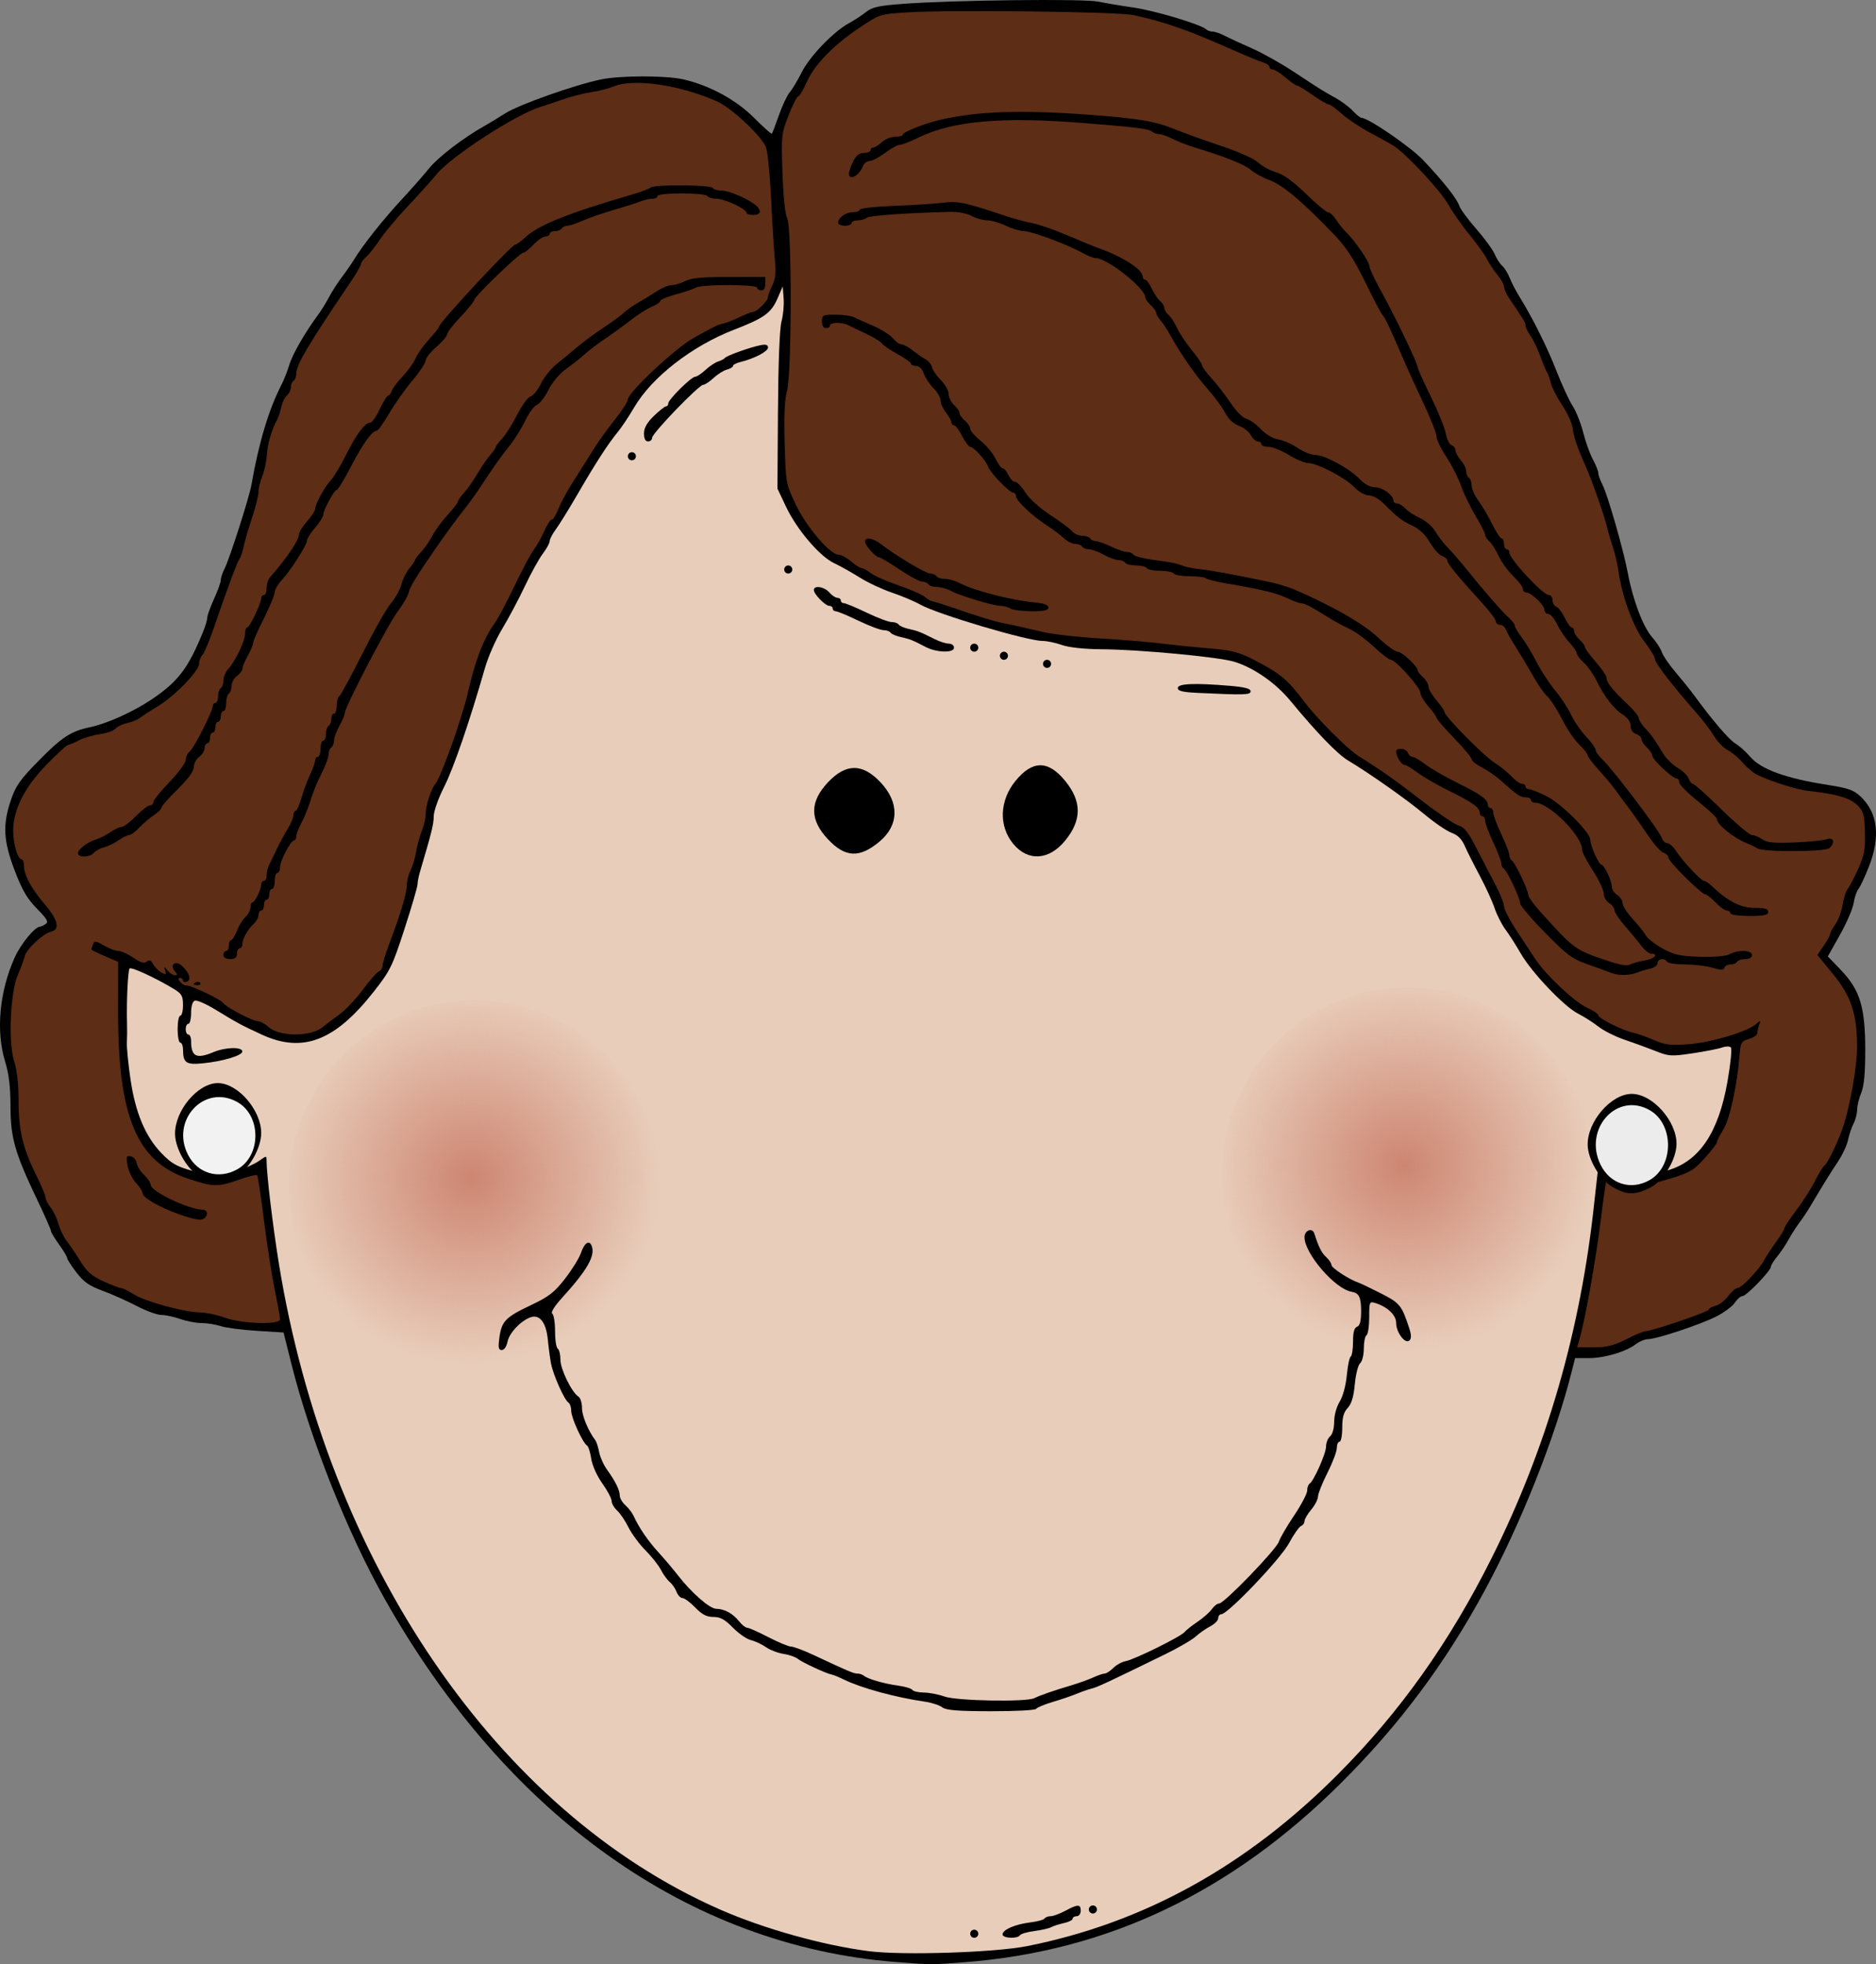 <?xml version="1.0"?><svg width="695.887" height="728.508" xmlns="http://www.w3.org/2000/svg" xmlns:xlink="http://www.w3.org/1999/xlink">
 <rect width="100%" height="100%" fill="#808080" stroke="none"/>
 <defs>
  <linearGradient id="linearGradient4214">
   <stop stop-color="#cd8672" id="stop4216" offset="0"/>
   <stop stop-color="#cd8672" stop-opacity="0" id="stop4218" offset="1"/>
  </linearGradient>
  <radialGradient gradientTransform="matrix(1.014, -0.11, 0.107, 0.994, -125.261, 110.219)" gradientUnits="userSpaceOnUse" xlink:href="#linearGradient4214" id="radialGradient4220" fy="357.209" fx="258.264" r="68.713" cy="357.209" cx="258.264"/>
  <radialGradient gradientTransform="matrix(1.014, -0.11, 0.107, 0.994, 220.872, 105.472)" gradientUnits="userSpaceOnUse" xlink:href="#linearGradient4214" id="radialGradient4224" fy="357.209" fx="258.264" r="68.713" cy="357.209" cx="258.264"/>
 </defs>
 <g>
  <title>Layer 1</title>
  <path fill="#000000" id="path2286" d="m331.891,727.68c-76.191,-6.064 -143.711,-54.072 -189.085,-134.444c-13.868,-24.564 -27.745,-59.514 -34.748,-87.509l-2.876,-11.5l-9.895,-0.611c-5.442,-0.336 -11.467,-1.124 -13.389,-1.75c-1.921,-0.626 -5.127,-1.139 -7.124,-1.139c-1.997,0 -5.544,-0.675 -7.882,-1.5c-2.338,-0.825 -5.507,-1.5 -7.043,-1.5c-1.535,0 -5.641,-1.494 -9.124,-3.32c-3.483,-1.826 -9.175,-4.367 -12.649,-5.647c-5.003,-1.843 -7.03,-3.262 -9.75,-6.824c-1.889,-2.473 -3.434,-4.886 -3.434,-5.362c0,-0.476 -1.35,-2.728 -3,-5.006c-1.65,-2.278 -3,-4.541 -3,-5.029c0,-0.488 -2.303,-5.708 -5.119,-11.6c-8.258,-17.283 -9.88,-22.963 -9.889,-34.638c-0.005,-7.181 -0.578,-11.942 -1.992,-16.575c-3.451,-11.302 -2.12,-25.88 3.515,-38.497c2.277,-5.099 7.482,-11.466 9.415,-11.518c0.313,-0.008 1.244,-0.442 2.069,-0.963c1.231,-0.778 0.659,-1.804 -3.198,-5.735c-3.653,-3.723 -5.486,-6.862 -8.249,-14.123c-4.205,-11.052 -4.523,-16.9 -1.419,-26.092c1.794,-5.312 3.423,-7.63 10.25,-14.583c8.585,-8.745 12.024,-11.01 18.881,-12.436c6.429,-1.338 16.206,-5.728 23.116,-10.379c9.799,-6.597 13.536,-11.512 19.045,-25.046c0.867,-2.13 1.576,-4.521 1.576,-5.314c0,-0.793 1.125,-3.901 2.5,-6.908c1.375,-3.006 2.5,-6.15 2.5,-6.986c0,-0.836 0.639,-2.755 1.419,-4.264c1.801,-3.483 9.179,-26.516 9.98,-31.156c2.665,-15.438 6.434,-27.974 11.156,-37.106c0.881,-1.704 2.181,-5.023 2.889,-7.374c1.171,-3.891 5.931,-12.141 10.684,-18.52c1.025,-1.375 2.83,-4.3 4.012,-6.5c1.182,-2.2 3.321,-5.532 4.754,-7.405c1.433,-1.873 3.506,-4.866 4.606,-6.652c3.427,-5.564 10.633,-14.649 17.453,-22.003c3.601,-3.883 8.266,-9.182 10.368,-11.776c3.393,-4.188 12.832,-11.406 20.484,-15.665c1.482,-0.825 4.945,-2.927 7.695,-4.672c5.109,-3.241 25.608,-10.508 35.5,-12.584c7.126,-1.496 24.093,-1.512 30.558,-0.029c9.804,2.249 19.52,7.522 26.235,14.238c3.461,3.462 6.444,6.126 6.627,5.921c0.184,-0.205 1.363,-3.298 2.62,-6.873c1.257,-3.575 3.063,-7.4 4.012,-8.5c0.949,-1.1 2.954,-4.452 4.455,-7.45c2.94,-5.873 11.806,-15.08 17.483,-18.157c1.93,-1.046 4.771,-2.906 6.315,-4.134c2.31,-1.838 4.696,-2.375 13.5,-3.038c18.732,-1.411 67.284,-1.977 72.694,-0.847c2.75,0.574 8.6,1.556 13,2.182c7.779,1.106 25.038,6.265 26.95,8.055c0.522,0.489 1.647,0.892 2.5,0.895c0.853,0.003 2.9,0.711 4.55,1.572c1.65,0.861 6.15,2.946 10,4.633c3.85,1.687 10.823,5.592 15.495,8.678c10.064,6.648 10.597,6.981 15.62,9.764c2.137,1.184 4.977,3.321 6.31,4.75c1.333,1.429 2.782,2.597 3.219,2.597c2.533,0 18.184,10.724 22.879,15.675c7.421,7.827 12.596,14.375 13.374,16.921c0.352,1.153 3.161,4.978 6.241,8.5c3.08,3.522 6.196,7.79 6.924,9.484c0.728,1.694 1.976,3.621 2.773,4.283c0.798,0.662 2.034,2.651 2.746,4.42c0.713,1.769 2.295,4.831 3.517,6.803c5.014,8.098 10.434,18.953 13.854,27.747c1.996,5.133 4.699,10.983 6.005,13c1.306,2.017 3.071,6.449 3.921,9.85c0.85,3.401 2.463,7.894 3.584,9.985c1.121,2.091 2.038,4.394 2.038,5.117c0,0.723 0.687,2.644 1.528,4.269c1.93,3.733 7.844,24.368 9.443,32.947c1.818,9.757 5.604,19.751 8.909,23.515c1.619,1.844 3.273,4.396 3.675,5.669c0.402,1.274 2.7,4.624 5.106,7.445c2.407,2.821 5.38,6.504 6.607,8.184c6.995,9.575 13.102,16.734 15.541,18.217c1.527,0.929 3.942,3.074 5.367,4.767c4.061,4.827 13.197,8.161 29.177,10.648c7.275,1.132 9.391,1.884 11.873,4.217c6.442,6.054 7.502,14.916 3.12,26.078c-1.46,3.718 -3.199,7.436 -3.865,8.26c-0.666,0.825 -1.468,3.184 -1.782,5.242c-0.314,2.058 -2.598,7.347 -5.076,11.753l-4.505,8.011l4.881,5.09c7.058,7.361 9.001,13.758 9.001,29.63c0,8.705 -0.442,13.395 -1.5,15.928c-0.825,1.975 -1.503,4.773 -1.506,6.218c-0.003,1.445 -0.615,3.795 -1.359,5.221c-0.744,1.426 -1.65,4.126 -2.012,6c-0.362,1.874 -2.113,5.59 -3.891,8.258c-2.965,4.451 -4.517,6.961 -10.232,16.546c-1.1,1.845 -2.9,4.536 -4,5.979c-1.1,1.443 -2.863,4.199 -3.918,6.124c-1.055,1.925 -2.967,4.772 -4.25,6.327c-1.283,1.555 -2.332,3.261 -2.332,3.793c0,1.471 -9.099,10.88 -10.522,10.88c-0.686,0 -1.967,1.097 -2.846,2.439c-0.879,1.341 -3.968,3.643 -6.865,5.115c-5.932,3.014 -22.158,8.402 -25.382,8.429c-1.163,0.01 -3.188,0.847 -4.5,1.861c-3.592,2.777 -11.611,5.157 -17.374,5.157l-5.133,0l-1.328,5.25c-6.216,24.576 -18.956,56.56 -32.362,81.25c-14.641,26.963 -31.523,49.556 -53.091,71.047c-40.706,40.561 -86.537,62.403 -139.557,66.511c-12.645,0.98 -12.391,0.981 -26.04,-0.105z"/>
  <path fill="#e8cdba" id="path2284" d="m380.984,721.829c43.336,-8.645 81.358,-29.672 115.355,-63.793c23.01,-23.094 41.231,-48.732 56.994,-80.192c20.432,-40.78 33.057,-84.564 38.077,-132.056c0.839,-7.942 1.628,-14.54 1.753,-14.663c0.125,-0.123 1.927,0.604 4.005,1.616c7.631,3.716 12.609,4.008 21.722,1.273c11.537,-3.462 18.569,-13.983 21.884,-32.738c1.162,-6.574 1.736,-12.328 1.277,-12.787c-0.459,-0.459 -1.921,-0.441 -3.248,0.04c-1.327,0.481 -6.238,1.445 -10.913,2.141c-7.972,1.188 -8.831,1.135 -13.819,-0.851c-2.926,-1.164 -8.082,-3.048 -11.458,-4.185c-3.376,-1.137 -7.733,-3.322 -9.681,-4.854c-1.948,-1.532 -5.36,-3.707 -7.583,-4.833c-5.156,-2.612 -17.164,-15.22 -21.222,-22.283c-1.718,-2.99 -4.261,-6.969 -5.651,-8.842c-1.39,-1.873 -3.222,-5.473 -4.07,-8c-0.848,-2.527 -3.343,-7.97 -5.544,-12.095c-2.201,-4.125 -4.708,-9.111 -5.571,-11.08c-1.074,-2.45 -2.604,-3.954 -4.849,-4.766c-1.804,-0.652 -6.378,-3.774 -10.165,-6.938c-6.487,-5.419 -20.074,-14.987 -28.317,-19.94c-3.893,-2.339 -11.743,-10.473 -21.254,-22.024c-5.475,-6.649 -13.559,-12.289 -20.815,-14.522c-5.764,-1.774 -34.751,-4.51 -49.124,-4.637c-6.658,-0.059 -12.211,-0.654 -14.876,-1.594c-2.338,-0.825 -5.554,-1.5 -7.147,-1.5c-5.682,0 -39.043,-9.907 -45.353,-13.468c-2.2,-1.242 -6.925,-3.237 -10.5,-4.435c-3.575,-1.198 -8.975,-3.731 -12,-5.629c-3.025,-1.898 -7.3,-4.295 -9.5,-5.326c-5.314,-2.491 -13.8,-12.44 -17.784,-20.851l-3.216,-6.79l0.192,-29c0.118,-17.842 0.625,-30.55 1.318,-33.03c0.619,-2.216 0.974,-6.041 0.788,-8.5l-0.338,-4.47l-1.846,4.269c-2.432,5.623 -4.896,7.41 -16.31,11.833c-15.508,6.009 -30.378,17.569 -36.889,28.678c-1.994,3.403 -4.75,7.545 -6.124,9.204c-3.568,4.309 -8.238,11.525 -14.896,23.017c-3.186,5.5 -6.829,11.392 -8.094,13.094c-1.266,1.702 -2.301,3.684 -2.301,4.406c0,0.721 -1.143,2.809 -2.539,4.64c-1.397,1.831 -4.402,7.273 -6.678,12.094c-2.277,4.821 -6.048,11.915 -8.38,15.766c-2.332,3.85 -5.208,10.375 -6.39,14.5c-5.699,19.887 -11.649,37.214 -15.15,44.116c-2.174,4.286 -3.863,9.065 -3.863,10.929c0,2.899 -0.803,6.14 -5.086,20.526c-0.503,1.689 -0.914,3.798 -0.914,4.688c0,0.889 -2.177,8.333 -4.838,16.541c-4.513,13.92 -5.282,15.489 -11.431,23.312c-14.42,18.346 -26.408,22.904 -41.652,15.838c-7.637,-3.541 -8.783,-4.159 -17.132,-9.252c-3.428,-2.091 -6.844,-3.568 -7.59,-3.281c-0.832,0.319 -1.357,2.08 -1.357,4.552c0,2.217 -0.45,4.031 -1,4.031c-0.55,0 -1,0.9 -1,2c0,1.1 0.45,2 1,2c0.55,0 1,1.088 1,2.418c0,5.79 1.962,6.749 8.346,4.082c4.451,-1.86 10.654,-1.992 10.654,-0.227c0,1.513 -7.361,3.696 -14.879,4.414c-5.941,0.567 -7.079,-0.224 -7.106,-4.937c-0.008,-1.512 -0.465,-2.75 -1.015,-2.75c-0.55,0 -1,-2.25 -1,-5c0,-2.75 0.45,-5 1,-5c0.55,0 1,-1.763 1,-3.918c0,-3.346 -0.475,-4.209 -3.25,-5.907c-6.575,-4.022 -15.905,-8.353 -16.568,-7.69c-0.638,0.638 -1.191,12.64 -0.945,20.515c0.06,1.925 0.033,5.075 -0.059,7c-0.093,1.925 0.537,8.225 1.4,14c1.811,12.126 5.493,20.828 11.425,27.002c4.153,4.322 6.388,5.412 15.419,7.519c5.459,1.273 6.403,1.222 11.962,-0.651c3.32,-1.118 7.291,-2.927 8.826,-4.02c2.764,-1.968 2.79,-1.968 2.79,-0.025c0,4.927 2.286,24.058 4.547,38.051c17.911,110.866 81.017,203.318 163.55,239.605c16.395,7.208 38.483,13.381 55.55,15.523c12.534,1.573 46.575,0.464 58.447,-1.904z"/>
  <path fill="#000000" id="path2282" d="m359.891,717.227c0,-0.825 0.675,-1.5 1.5,-1.5c0.825,0 1.5,0.675 1.5,1.5c0,0.825 -0.675,1.5 -1.5,1.5c-0.825,0 -1.5,-0.675 -1.5,-1.5z"/>
  <path fill="#000000" id="path2280" d="m371.899,717.477c0.011,-1.751 4.625,-3.749 10.271,-4.446c2.629,-0.324 5.018,-0.976 5.309,-1.447c0.291,-0.471 1.297,-0.857 2.236,-0.857c0.938,0 3.385,-0.9 5.437,-2c4.685,-2.511 5.739,-2.511 5.739,0c0,1.111 -0.667,2 -1.5,2c-0.825,0 -1.5,0.414 -1.5,0.921c0,0.506 -1.448,1.239 -3.217,1.627c-1.769,0.389 -3.907,1.076 -4.75,1.528c-0.843,0.452 -3.66,1.096 -6.259,1.431c-2.6,0.335 -4.989,1.033 -5.309,1.551c-0.875,1.416 -6.466,1.15 -6.456,-0.308z"/>
  <path fill="#000000" id="path2278" d="m403.891,708.227c0,-0.825 0.675,-1.5 1.5,-1.5c0.825,0 1.5,0.675 1.5,1.5c0,0.825 -0.675,1.5 -1.5,1.5c-0.825,0 -1.5,-0.675 -1.5,-1.5z"/>
  <path fill="#000000" id="path2274" d="m73.625,436.086c-4.425,-2.729 -8.606,-10.149 -8.692,-15.425c-0.142,-8.694 8.437,-18.934 15.863,-18.934c7.407,0 16.096,10.002 16.096,18.529c0,5.564 -4.527,13.505 -9.155,16.061c-5.602,3.093 -8.807,3.04 -14.111,-0.231z"/>
  <path stroke-width="6" fill="#f2f2f2" id="path2272" d="m87.981,433.725c9.008,-5.017 9.008,-19.985 0,-25.002c-12.217,-6.804 -24.829,6.785 -18.219,19.63c3.55,6.898 11.349,9.198 18.219,5.372z"/>
  <path fill="#000000" id="path2266" d="m307.057,311.213c-6.727,-7.186 -6.727,-13.789 0,-20.975c6.727,-7.186 12.907,-7.186 19.633,0c6.961,7.436 6.812,15.805 -0.389,21.856c-7.473,6.28 -12.768,6.037 -19.244,-0.881z"/>
  <path fill="#000000" id="path2264" d="m375.83,312.958c-5.446,-6.622 -5.075,-16.103 0.916,-23.386c6.276,-7.631 12.042,-7.631 18.318,0c6.276,7.631 6.276,14.642 0,22.273c-5.991,7.284 -13.788,7.735 -19.234,1.114z"/>
  <path fill="#000000" id="path2262" d="m444.141,256.985c-5.523,-0.263 -7.25,-0.692 -7.25,-1.801c0,-1.653 6.267,-1.915 19.349,-0.809c5.447,0.46 7.651,1.037 7.651,2c0,1.391 -2.035,1.454 -19.75,0.611z"/>
  <path fill="#000000" id="path2260" d="m386.891,246.227c0,-0.825 0.675,-1.5 1.5,-1.5c0.825,0 1.5,0.675 1.5,1.5c0,0.825 -0.675,1.5 -1.5,1.5c-0.825,0 -1.5,-0.675 -1.5,-1.5z"/>
  <path fill="#000000" id="path2258" d="m370.891,243.227c0,-0.825 0.675,-1.5 1.5,-1.5c0.825,0 1.5,0.675 1.5,1.5c0,0.825 -0.675,1.5 -1.5,1.5c-0.825,0 -1.5,-0.675 -1.5,-1.5z"/>
  <path fill="#000000" id="path2256" d="m343.391,239.974c-4.841,-2.535 -5.893,-2.954 -9.271,-3.696c-1.763,-0.387 -3.462,-1.119 -3.776,-1.627c-0.314,-0.508 -1.479,-0.923 -2.59,-0.923c-1.111,0 -5.294,-1.575 -9.296,-3.5c-4.002,-1.925 -7.792,-3.5 -8.422,-3.5c-0.63,0 -1.145,-0.45 -1.145,-1c0,-0.55 -0.562,-1.008 -1.25,-1.017c-1.525,-0.021 -5.75,-4.337 -5.75,-5.874c0,-1.849 3.906,-1.242 5.732,0.891c0.942,1.1 2.288,2 2.99,2c0.703,0 1.278,0.45 1.278,1c0,0.55 0.515,1 1.145,1c0.63,0 4.42,1.575 8.422,3.5c4.002,1.925 8.185,3.5 9.296,3.5c1.11,0 2.276,0.415 2.59,0.923c0.314,0.508 2.013,1.24 3.776,1.627c3.355,0.737 4.165,1.056 9.602,3.781c1.832,0.918 4.195,1.669 5.25,1.669c1.056,0 1.919,0.675 1.919,1.5c0,2.013 -6.469,1.857 -10.5,-0.254z"/>
  <path fill="#000000" id="path2254" d="m359.891,240.227c0,-0.825 0.675,-1.5 1.5,-1.5c0.825,0 1.5,0.675 1.5,1.5c0,0.825 -0.675,1.5 -1.5,1.5c-0.825,0 -1.5,-0.675 -1.5,-1.5z"/>
  <path fill="#000000" id="path2252" d="m290.891,211.227c0,-0.825 0.675,-1.5 1.5,-1.5c0.825,0 1.5,0.675 1.5,1.5c0,0.825 -0.675,1.5 -1.5,1.5c-0.825,0 -1.5,-0.675 -1.5,-1.5z"/>
  <path fill="#000000" id="path2250" d="m232.891,169.227c0,-0.825 0.675,-1.5 1.5,-1.5c0.825,0 1.5,0.675 1.5,1.5c0,0.825 -0.675,1.5 -1.5,1.5c-0.825,0 -1.5,-0.675 -1.5,-1.5z"/>
  <path fill="#000000" id="path2248" d="m238.891,160.775c0,-2.083 1.075,-3.996 3.653,-6.5c2.009,-1.951 4.034,-3.548 4.5,-3.548c0.466,0 0.847,-0.5 0.847,-1.11c0,-1.425 8.556,-9.89 9.996,-9.89c0.6,0 2.309,-1.13 3.797,-2.511c1.488,-1.381 3.606,-2.792 4.706,-3.135c1.1,-0.343 2.225,-0.934 2.5,-1.313c0.61,-0.841 9.466,-4.008 13.25,-4.738c1.959,-0.378 2.75,-0.122 2.75,0.891c0,1.428 -5.128,4.106 -10.25,5.353c-1.512,0.368 -2.75,1.022 -2.75,1.453c0,0.431 -1.012,1.043 -2.25,1.36c-1.237,0.317 -3.468,1.716 -4.956,3.108c-1.488,1.392 -3.217,2.531 -3.842,2.531c-1.591,0 -18.952,18 -18.952,19.649c0,0.743 -0.675,1.351 -1.5,1.351c-0.995,0 -1.5,-0.995 -1.5,-2.952z"/>
  <path fill="#5d2d16" id="path2246" d="m603.282,496.714c3.24,-1.643 6.466,-2.987 7.169,-2.987c2.34,0 23.44,-7.2 23.44,-7.998c0,-0.432 1.116,-1.065 2.48,-1.408c1.364,-0.342 3.474,-1.966 4.688,-3.608c1.214,-1.642 2.799,-2.986 3.522,-2.986c1.461,0 8.039,-6.927 9.802,-10.321c0.622,-1.198 2.566,-4.159 4.319,-6.579c1.754,-2.42 3.188,-4.777 3.188,-5.239c0,-0.461 1.965,-3.431 4.367,-6.6c2.402,-3.169 5.544,-8.092 6.981,-10.94c1.437,-2.849 3.042,-5.444 3.565,-5.768c1.174,-0.726 5.427,-9.69 7.083,-14.932c2.593,-8.206 5.002,-22.225 4.988,-29.023c-0.026,-12.243 -2.167,-18.755 -8.865,-26.951l-5.861,-7.172l2.37,-3.459c1.304,-1.903 2.37,-3.852 2.37,-4.333c0,-0.481 0.884,-2.116 1.965,-3.633c1.081,-1.518 2.266,-4.737 2.633,-7.154c0.367,-2.417 1.22,-5.07 1.894,-5.895c0.674,-0.825 2.435,-4.188 3.914,-7.473c2.244,-4.987 2.655,-7.211 2.489,-13.479c-0.176,-6.656 -0.5,-7.808 -2.86,-10.168c-2.649,-2.649 -7.848,-4.159 -18.034,-5.24c-4.19,-0.444 -13.197,-3.259 -19,-5.937c-1.375,-0.635 -3.778,-2.637 -5.34,-4.45c-1.562,-1.813 -4.106,-3.951 -5.654,-4.751c-1.547,-0.8 -3.836,-3.153 -5.085,-5.229c-1.249,-2.076 -4.33,-6.108 -6.846,-8.959c-8.583,-9.728 -15.075,-18.175 -15.075,-19.615c0,-0.791 -1.722,-3.635 -3.826,-6.319c-4.036,-5.149 -8.398,-16.866 -9.635,-25.881c-0.377,-2.75 -1.368,-7.025 -2.203,-9.5c-0.834,-2.475 -1.688,-5.353 -1.898,-6.396c-0.799,-3.981 -5.782,-18.197 -8.447,-24.104c-2.73,-6.05 -4.183,-10.354 -4.47,-13.246c-0.177,-1.785 -1.914,-5.644 -3.859,-8.574c-1.945,-2.931 -3.852,-6.645 -4.238,-8.254c-0.385,-1.609 -1.011,-3.376 -1.391,-3.926c-0.38,-0.55 -1.509,-3.25 -2.511,-6c-1.002,-2.75 -2.654,-6.194 -3.672,-7.654c-1.018,-1.46 -1.851,-3.166 -1.851,-3.79c0,-1.079 -0.683,-2.226 -5.815,-9.765c-1.202,-1.765 -2.185,-3.868 -2.185,-4.673c0,-0.805 -1.062,-2.736 -2.359,-4.29c-1.298,-1.555 -3.096,-4.264 -3.997,-6.021c-0.901,-1.757 -3.801,-5.807 -6.444,-9c-2.643,-3.193 -6.216,-8.281 -7.939,-11.306c-2.86,-5.022 -14.918,-18.051 -19.761,-21.353c-1.1,-0.75 -5.081,-2.99 -8.848,-4.977c-3.766,-1.988 -8.605,-5.201 -10.753,-7.142c-2.148,-1.941 -4.359,-3.528 -4.913,-3.528c-0.554,0 -3.248,-1.575 -5.987,-3.5c-2.739,-1.925 -5.339,-3.5 -5.777,-3.5c-0.439,0 -2.356,-1.332 -4.26,-2.959c-1.904,-1.628 -4.025,-2.978 -4.712,-3c-0.688,-0.022 -1.25,-0.46 -1.25,-0.973c0,-0.513 -1.012,-1.232 -2.25,-1.597c-1.237,-0.365 -6.3,-2.457 -11.25,-4.647c-17.048,-7.544 -25.214,-10.406 -37,-12.968c-5.776,-1.255 -67.659,-2.007 -83.5,-1.014c-10.477,0.657 -10.516,0.669 -17.837,5.543c-9.807,6.529 -16.927,13.834 -19.787,20.299c-1.293,2.924 -2.723,5.316 -3.177,5.316c-0.454,0 -2.062,3.165 -3.573,7.034c-2.654,6.794 -2.731,7.524 -2.259,21.431c0.296,8.712 0.983,15.313 1.741,16.716c1.784,3.303 1.718,57.796 -0.077,64.209c-0.879,3.14 -1.148,9.209 -0.858,19.396c0.417,14.667 0.461,14.911 4.15,22.679c3.92,8.254 12.694,18.536 15.818,18.536c0.938,0 3.043,1.125 4.677,2.5c1.634,1.375 3.408,2.5 3.942,2.5c0.534,0 2.044,0.829 3.356,1.843c1.312,1.014 5.985,3.074 10.385,4.579c4.4,1.505 8.748,3.409 9.662,4.232c0.914,0.823 2.264,1.588 3,1.699c0.736,0.111 4.038,1.144 7.338,2.294c8.802,3.069 15.6,5.146 19,5.805c3.485,0.675 5.628,1.153 14.5,3.228c3.575,0.836 13.025,1.905 21,2.376c7.975,0.471 18.1,1.304 22.5,1.853c4.4,0.549 12.518,1.373 18.039,1.833c8.447,0.703 11.064,1.363 16.5,4.163c10.072,5.187 12.572,7.26 18.961,15.727c4.771,6.322 15.84,17.39 20.049,20.046c8.93,5.635 12.9,8.436 23.421,16.527c6.226,4.787 12.458,8.99 13.85,9.34c1.88,0.472 3.471,2.475 6.191,7.796c2.013,3.938 5.197,10.07 7.075,13.627c1.878,3.557 3.415,7.349 3.415,8.427c0,1.078 2.099,5.143 4.664,9.033c2.565,3.89 5.741,8.71 7.058,10.711c3.806,5.783 14.578,15.869 19.119,17.902c2.287,1.024 4.159,2.301 4.159,2.838c0,1.114 9.443,5.791 13.082,6.479c1.33,0.251 4.668,1.434 7.418,2.629c4.273,1.856 6.157,2.086 12.961,1.58c8.354,-0.621 21.656,-4.573 24.958,-7.415c1.8,-1.549 1.878,-1.538 1.25,0.18c-0.368,1.007 -0.67,2.405 -0.67,3.105c0,0.7 -1.393,1.676 -3.097,2.168c-2.84,0.821 -3.129,1.303 -3.483,5.816c-0.872,11.116 -3.674,24.02 -6.024,27.742c-1.318,2.088 -2.397,4.207 -2.397,4.709c0,0.501 -2.049,3.19 -4.553,5.975c-4.075,4.532 -5.461,5.341 -13.206,7.703c-9.243,2.819 -13.76,2.784 -19.439,-0.153c-1.643,-0.85 -3.206,-1.327 -3.472,-1.061c-0.267,0.266 -1.356,7.612 -2.42,16.324c-1.781,14.57 -5.729,36.737 -7.878,44.231l-0.891,3.108l6.18,-0.013c4.863,-0.01 7.435,-0.649 12.071,-3z"/>
  <path fill="#000000" id="path2244" d="m597.391,360.75c-1.1,-0.463 -4.925,-1.857 -8.5,-3.099c-5.728,-1.988 -7.599,-3.378 -15.75,-11.692c-5.088,-5.19 -9.25,-10.093 -9.25,-10.896c0,-1.865 -4.824,-12.109 -6.063,-12.875c-0.515,-0.318 -0.937,-1.226 -0.937,-2.017c0,-0.791 -1.35,-4.296 -3,-7.788c-1.65,-3.492 -3,-7.093 -3,-8.003c0,-0.909 -0.45,-1.653 -1,-1.653c-0.55,0 -1,-0.575 -1,-1.278c0,-1.939 -2.718,-3.875 -11.5,-8.193c-4.4,-2.163 -9.64,-5.192 -11.644,-6.731c-2.004,-1.539 -4.126,-2.798 -4.715,-2.798c-1.137,0 -3.141,-3.148 -3.141,-4.934c0,-1.635 3.709,-1.265 4.362,0.434c0.317,0.825 1.088,1.5 1.713,1.5c0.626,0 2.777,1.259 4.781,2.798c2.004,1.539 7.244,4.568 11.644,6.731c8.782,4.318 11.5,6.254 11.5,8.193c0,0.703 0.45,1.278 1,1.278c0.55,0 1,0.744 1,1.653c0,0.909 1.35,4.51 3,8.003c1.65,3.492 3,6.997 3,7.788c0,0.791 0.422,1.699 0.937,2.017c1.185,0.733 6.063,10.973 6.063,12.729c0,0.723 2.035,3.563 4.523,6.312c12.641,13.967 12.655,13.977 24.739,18.087c4.676,1.59 7.417,2.048 8.559,1.43c0.924,-0.5 3.367,-1.18 5.43,-1.51c3.557,-0.569 5.356,-2.509 2.326,-2.509c-0.783,0 -2.471,-1.38 -3.75,-3.066c-1.279,-1.686 -4.014,-4.999 -6.076,-7.362c-2.062,-2.363 -3.75,-4.925 -3.75,-5.694c0,-0.769 -0.9,-1.96 -2,-2.647c-1.1,-0.687 -2,-2.281 -2,-3.542c0,-1.261 -1.8,-5.063 -4,-8.449c-2.2,-3.386 -4,-6.873 -4,-7.749c0,-5.217 -12.271,-17.493 -17.486,-17.493c-0.832,0 -1.514,-0.45 -1.514,-1c0,-0.55 -0.895,-1 -1.989,-1c-1.961,0 -3.053,-0.742 -9.328,-6.339c-1.751,-1.561 -4.87,-3.708 -6.933,-4.77c-2.062,-1.062 -3.75,-2.416 -3.75,-3.008c0,-0.592 -2.925,-4.107 -6.5,-7.81c-3.575,-3.703 -6.5,-7.087 -6.5,-7.521c0,-0.433 -1.35,-2.325 -3,-4.205c-1.65,-1.879 -3.008,-4.189 -3.018,-5.132c-0.02,-1.968 -9.201,-12.215 -10.945,-12.215c-0.637,0 -3.493,-2.189 -6.348,-4.864c-2.854,-2.675 -6.99,-5.686 -9.19,-6.692c-2.2,-1.006 -5.8,-2.968 -8,-4.361c-5.709,-3.615 -8.562,-5.084 -9.864,-5.081c-0.625,0.002 -2.936,-0.858 -5.136,-1.909c-3.935,-1.881 -9.48,-3.216 -22.672,-5.459c-3.669,-0.624 -7.007,-1.472 -7.417,-1.884c-0.41,-0.413 -3.118,-0.75 -6.019,-0.75c-2.901,0 -5.552,-0.45 -5.892,-1c-0.34,-0.55 -2.59,-1 -5,-1c-2.41,0 -4.66,-0.45 -5,-1c-0.34,-0.55 -2.14,-1 -4,-1c-1.86,0 -3.66,-0.45 -4,-1c-0.34,-0.55 -1.478,-1 -2.529,-1c-1.051,0 -3.513,-0.9 -5.471,-2c-1.958,-1.1 -4.421,-2 -5.471,-2c-1.051,0 -2.189,-0.45 -2.529,-1c-0.34,-0.55 -1.51,-1 -2.601,-1c-1.091,0 -2.977,-0.948 -4.191,-2.108c-1.215,-1.159 -3.912,-3.2 -5.995,-4.536c-5.454,-3.497 -11.714,-9.361 -11.714,-10.973c0,-0.761 -0.468,-1.384 -1.04,-1.384c-1.428,0 -8.667,-7.501 -9.369,-9.708c-0.697,-2.194 -5.32,-7.292 -6.612,-7.292c-0.516,0 -1.857,-1.8 -2.98,-4c-1.122,-2.2 -2.482,-4 -3.02,-4c-0.539,0 -0.98,-0.492 -0.98,-1.092c0,-0.601 -0.9,-2.236 -2,-3.635c-1.1,-1.398 -2,-3.402 -2,-4.453c0,-1.051 -1.172,-3.082 -2.604,-4.515c-1.432,-1.432 -3.051,-3.887 -3.598,-5.455c-0.623,-1.787 -1.704,-2.85 -2.896,-2.85c-1.046,0 -1.902,-0.378 -1.902,-0.841c0,-0.463 -2.24,-2.06 -4.979,-3.551c-2.738,-1.49 -5.326,-3.256 -5.75,-3.923c-0.424,-0.667 -3.021,-2.269 -5.771,-3.559c-2.75,-1.29 -5.781,-2.746 -6.736,-3.236c-2.344,-1.202 -6.764,-1.131 -6.764,0.109c0,0.55 -0.675,1 -1.5,1c-0.933,0 -1.5,-0.944 -1.5,-2.5c0,-2.334 0.332,-2.5 5.014,-2.5c2.757,0 5.795,0.399 6.75,0.886c0.955,0.487 4.211,1.95 7.236,3.25c3.025,1.3 6.32,3.376 7.323,4.614c1.002,1.238 2.43,2.25 3.173,2.25c0.743,0 2.626,1.013 4.185,2.25c1.559,1.237 3.731,2.748 4.827,3.357c1.096,0.609 2.154,1.93 2.351,2.936c0.197,1.006 1.66,3.13 3.25,4.72c1.59,1.59 2.891,3.911 2.891,5.159c0,1.247 0.9,3.083 2,4.078c1.1,0.995 2,2.315 2,2.933c0,0.618 0.9,1.893 2,2.835c1.1,0.942 2,2.317 2,3.055c0,0.738 1.733,2.735 3.852,4.438c2.119,1.703 4.615,4.703 5.547,6.667c0.932,1.965 2.134,3.572 2.67,3.572c0.536,0 1.487,1.125 2.113,2.5c0.626,1.375 1.736,2.5 2.466,2.5c0.73,0 2.45,1.78 3.823,3.955c1.468,2.325 5.304,5.787 9.308,8.401c3.747,2.446 7.409,5.166 8.138,6.045c0.73,0.879 2.37,1.599 3.645,1.599c1.275,0 2.597,0.45 2.937,1c0.34,0.55 1.288,1 2.107,1c0.819,0 3.352,0.9 5.629,2c2.277,1.1 4.928,2 5.893,2c0.964,0 2,0.4 2.303,0.889c0.54,0.873 4.118,1.675 12.068,2.706c2.2,0.285 4.9,0.919 6,1.409c1.1,0.49 4.025,1.104 6.5,1.364c4.286,0.45 12.314,1.918 25.5,4.662c3.3,0.687 7.8,2.038 10,3.002c14.919,6.541 25.512,12.691 31.374,18.217c2.772,2.612 5.779,4.75 6.682,4.75c1.593,0 7.444,5.463 7.444,6.951c0,0.407 0.9,1.554 2,2.549c1.1,0.995 2,2.545 2,3.443c0,0.898 1.332,3.191 2.959,5.095c1.628,1.904 2.978,3.86 3,4.346c0.074,1.607 14.325,16.067 18.471,18.741c2.238,1.444 5.16,3.806 6.494,5.25c1.333,1.444 3.021,2.625 3.75,2.625c0.729,0 1.326,0.45 1.326,1c0,0.55 0.587,1 1.304,1c0.717,0 3.621,1.155 6.454,2.566c5.475,2.729 16.243,13.437 16.243,16.155c0,2.117 3.179,9.279 4.119,9.279c1.044,0 3.881,5.953 3.881,8.145c0,1.011 0.9,2.4 2,3.087c1.1,0.687 2,2.06 2,3.052c0,0.992 1.688,3.622 3.75,5.846c2.062,2.224 4.247,4.962 4.855,6.086c0.608,1.124 3.396,3.309 6.195,4.856c4.333,2.394 6.401,2.85 13.895,3.069c5.439,0.158 9.64,-0.202 10.989,-0.942c3.166,-1.738 8.316,-1.551 8.316,0.301c0,0.924 -0.938,1.5 -2.441,1.5c-1.342,0 -2.719,0.45 -3.059,1c-0.34,0.55 -1.454,1 -2.476,1c-1.022,0 -2.039,0.545 -2.262,1.212c-0.317,0.949 -1.281,0.949 -4.449,0c-2.225,-0.667 -6.779,-1.212 -10.12,-1.212c-3.341,0 -6.353,-0.45 -6.693,-1c-0.95,-1.536 -3.5,-1.186 -3.5,0.481c0,0.815 -1.238,1.746 -2.75,2.069c-1.513,0.324 -3.784,1.007 -5.047,1.519c-2.769,1.122 -6.975,1.102 -9.703,-0.047z"/>
  <path fill="#000000" id="path2242" d="m641.891,338.727c0,-0.55 -0.591,-1 -1.313,-1c-0.722,0 -2.606,-1.35 -4.187,-3c-1.581,-1.65 -3.287,-3 -3.791,-3c-1.424,0 -13.709,-12.195 -13.709,-13.608c0,-0.691 -0.833,-1.521 -1.852,-1.845c-1.018,-0.323 -3.721,-3.391 -6.006,-6.817c-2.285,-3.426 -5.529,-8.03 -7.209,-10.23c-1.68,-2.2 -3.815,-5.095 -4.744,-6.432c-0.929,-1.338 -3.602,-4.534 -5.939,-7.104c-2.338,-2.569 -4.25,-5.103 -4.25,-5.631c0,-0.528 -1.393,-2.281 -3.096,-3.896c-1.703,-1.615 -4.578,-5.862 -6.39,-9.437c-1.812,-3.575 -4.258,-7.37 -5.436,-8.434c-1.178,-1.064 -3.543,-4.439 -5.256,-7.5c-1.713,-3.061 -4.55,-7.816 -6.306,-10.566c-1.755,-2.75 -3.476,-5.788 -3.823,-6.75c-0.347,-0.963 -1.321,-1.75 -2.163,-1.75c-0.842,0 -1.534,-0.562 -1.537,-1.25c-0.003,-0.688 -2.366,-3.834 -5.25,-6.991c-8.911,-9.755 -12.744,-14.433 -12.744,-15.551c0,-0.59 -0.869,-1.349 -1.932,-1.686c-1.062,-0.337 -3.097,-2.601 -4.52,-5.03c-1.665,-2.841 -3.919,-5.029 -6.318,-6.134c-4.028,-1.854 -5.661,-3.098 -10.641,-8.108c-1.921,-1.933 -4.241,-3.25 -5.723,-3.25c-1.479,0 -3.686,-1.25 -5.429,-3.075c-3.337,-3.493 -13.779,-8.925 -17.157,-8.925c-1.237,0 -4.444,-1.35 -7.125,-3c-2.682,-1.65 -6.063,-3 -7.515,-3c-1.452,0 -2.639,-0.45 -2.639,-1c0,-0.55 -0.599,-1 -1.331,-1c-0.732,0 -1.891,-1.047 -2.576,-2.327c-0.685,-1.28 -2.678,-2.845 -4.43,-3.478c-2.041,-0.738 -3.899,-2.506 -5.174,-4.923c-1.094,-2.074 -3.816,-5.797 -6.048,-8.272c-4.427,-4.908 -10.724,-13.919 -14.052,-20.109c-1.161,-2.16 -2.849,-4.742 -3.75,-5.737c-0.901,-0.996 -1.639,-2.268 -1.639,-2.827c0,-0.559 -0.9,-1.831 -2,-2.826c-1.1,-0.995 -2.013,-2.303 -2.028,-2.905c-0.09,-3.483 -14.158,-14.595 -18.477,-14.595c-0.789,0 -3.017,-0.889 -4.952,-1.976c-5.497,-3.088 -18.77,-8.014 -21.605,-8.019c-1.409,-0.003 -4.425,-0.905 -6.702,-2.005c-2.277,-1.1 -5.399,-2.003 -6.938,-2.006c-1.539,-0.003 -4.148,-0.738 -5.798,-1.631c-1.762,-0.955 -5.063,-1.575 -8,-1.503c-16.263,0.397 -30.126,1.382 -30.95,2.199c-0.523,0.518 -1.985,0.942 -3.25,0.942c-1.265,0 -2.3,0.45 -2.3,1c0,0.55 -1.125,1 -2.5,1c-1.375,0 -2.5,-0.482 -2.5,-1.071c0,-1.908 2.792,-3.929 5.429,-3.929c1.414,0 2.571,-0.425 2.571,-0.944c0,-0.519 5.738,-1.163 12.75,-1.429c7.013,-0.267 15.225,-0.796 18.25,-1.175c5.498,-0.69 8.058,-0.135 24,5.207c2.475,0.829 6.525,1.893 9,2.364c2.475,0.471 8.325,2.504 13,4.517c4.675,2.013 9.85,4.139 11.5,4.725c9.25,3.284 16.5,7.97 16.5,10.665c0,0.589 0.399,1.071 0.886,1.071c0.487,0 1.604,1.513 2.482,3.362c0.878,1.849 2.279,3.929 3.114,4.622c0.835,0.693 1.518,1.825 1.518,2.515c0,0.69 0.683,1.822 1.518,2.515c0.835,0.693 2.268,2.886 3.184,4.872c0.916,1.987 3.383,5.7 5.482,8.251c2.099,2.551 3.816,5.089 3.816,5.64c0,0.55 1.606,2.738 3.568,4.861c1.962,2.123 5.122,6.217 7.022,9.097c1.975,2.994 4.449,5.486 5.778,5.82c1.278,0.321 3.721,2.064 5.428,3.875c1.867,1.98 4.448,3.509 6.474,3.838c1.853,0.301 5.089,1.713 7.189,3.139c2.101,1.426 5.027,2.592 6.503,2.592c3.466,0 12.733,5.028 16.486,8.945c1.905,1.989 3.908,3.055 5.739,3.055c2.738,0 6.813,2.99 6.813,5c0,0.55 0.605,1 1.345,1c0.74,0 2.103,0.838 3.03,1.861c0.927,1.024 3.394,2.632 5.483,3.574c2.089,0.942 4.619,3.142 5.621,4.889c1.002,1.747 3.14,4.526 4.752,6.176c1.611,1.65 4.736,5.25 6.944,8c6.318,7.87 13.121,15.668 15.576,17.855c1.237,1.103 2.25,2.444 2.25,2.98c0,0.536 1.186,2.53 2.635,4.43c1.449,1.9 3.909,5.992 5.467,9.094c1.557,3.102 4.648,7.828 6.868,10.502c2.22,2.674 4.881,6.724 5.912,9c1.032,2.276 3.506,5.882 5.497,8.013c1.991,2.132 3.621,4.416 3.621,5.076c0,0.66 1.176,2.291 2.613,3.624c3.671,3.406 21.084,26.394 21.871,28.874c0.358,1.128 1.285,2.05 2.06,2.05c0.775,0 2.201,1.238 3.168,2.75c2.379,3.719 9.402,11.25 10.492,11.25c0.484,0 1.873,0.943 3.087,2.095c5.86,5.558 10.503,7.905 15.638,7.905c3.84,0 5.07,0.364 5.07,1.5c0,1.19 -1.444,1.5 -7,1.5c-4,0 -7,-0.429 -7,-1z"/>
  <path fill="#000000" id="path2240" d="m651.891,314.668c-0.825,-0.518 -2.625,-1.39 -4,-1.939c-4.812,-1.919 -11,-6.933 -11,-8.914c0,-0.552 -3.15,-3.516 -7,-6.588c-3.85,-3.072 -7,-6.241 -7,-7.043c0,-0.802 -0.449,-1.457 -0.997,-1.457c-1.501,0 -9.003,-7.051 -9.003,-8.461c0,-0.676 -0.9,-2.043 -2,-3.039c-1.1,-0.995 -2,-2.385 -2,-3.088c0,-0.703 -0.9,-1.563 -2,-1.912c-1.248,-0.396 -2,-1.513 -2,-2.969c0,-1.494 -1.058,-3.004 -2.94,-4.196c-3.317,-2.1 -7.016,-6.913 -9.864,-12.835c-1.058,-2.2 -3.11,-5.091 -4.56,-6.424c-1.45,-1.333 -2.638,-2.908 -2.64,-3.5c-0.003,-0.592 -1.257,-2.426 -2.787,-4.076c-1.53,-1.65 -3.574,-4.688 -4.542,-6.75c-0.968,-2.062 -2.414,-3.75 -3.213,-3.75c-0.799,0 -1.453,-0.697 -1.453,-1.548c0,-1.756 -4.853,-6.372 -6.75,-6.42c-0.688,-0.017 -1.25,-0.618 -1.25,-1.335c0,-0.717 -1.609,-2.855 -3.577,-4.75c-1.967,-1.895 -4.42,-5.285 -5.45,-7.533c-1.031,-2.248 -2.571,-4.665 -3.423,-5.372c-0.852,-0.707 -1.551,-1.793 -1.552,-2.414c-0.001,-0.62 -1.586,-3.753 -3.521,-6.963c-1.935,-3.209 -4.364,-8.24 -5.397,-11.179c-1.033,-2.939 -3.498,-7.785 -5.479,-10.768c-1.98,-2.984 -3.601,-6.353 -3.601,-7.488c0,-1.135 -2.195,-6.713 -4.879,-12.396c-2.683,-5.683 -6.323,-13.708 -8.089,-17.833c-4.222,-9.864 -6.387,-14.388 -7.18,-15c-0.356,-0.275 -3.182,-5.675 -6.28,-12c-4.156,-8.485 -7.14,-13.073 -11.383,-17.5c-11.865,-12.38 -19.025,-18.445 -24.008,-20.339c-2.736,-1.04 -5.954,-2.803 -7.152,-3.919c-2.006,-1.869 -9.9,-5.009 -21.03,-8.364c-2.475,-0.746 -6.058,-2.149 -7.961,-3.118c-1.904,-0.968 -4.176,-1.761 -5.05,-1.761c-0.874,0 -2.016,-0.409 -2.539,-0.908c-1.072,-1.024 -6.024,-1.645 -25.45,-3.192c-30.392,-2.42 -48.49,-0.809 -61.294,5.456c-2.973,1.454 -6.067,2.644 -6.877,2.644c-0.81,0 -3.24,1.337 -5.4,2.972c-2.16,1.635 -4.73,2.985 -5.71,3c-0.98,0.015 -2.08,0.815 -2.444,1.778c-1.383,3.653 -5.275,5.795 -5.275,2.904c0,-0.74 0.708,-2.766 1.573,-4.5c1.117,-2.24 2.277,-3.154 4,-3.154c1.335,0 2.427,-0.45 2.427,-1c0,-0.55 0.469,-1 1.042,-1c0.573,0 2.008,-0.9 3.189,-2c1.181,-1.1 3.412,-2 4.958,-2c1.546,0 2.811,-0.353 2.811,-0.784c0,-0.92 7.766,-4.031 13.5,-5.408c13.668,-3.282 30.473,-3.864 56,-1.939c18.23,1.375 24.051,2.37 31.5,5.387c3.575,1.448 11.382,4.256 17.349,6.239c6.27,2.084 11.968,4.651 13.5,6.081c1.458,1.361 4.451,2.984 6.651,3.608c2.722,0.771 6.243,3.318 11.023,7.975c3.863,3.763 7.565,6.841 8.227,6.841c0.662,0 2.001,1.238 2.976,2.75c0.975,1.513 2.691,3.65 3.814,4.75c3.279,3.214 8.453,10.759 8.535,12.447c0.042,0.854 1.809,4.703 3.927,8.553c5.727,10.408 13.997,27.591 13.997,29.081c0,0.485 2.209,5.39 4.909,10.9c2.7,5.51 5.187,11.662 5.527,13.672c0.34,2.009 1.281,3.908 2.091,4.219c0.81,0.311 1.473,1.185 1.473,1.944c0,0.758 0.9,2.416 2,3.684c1.1,1.268 2,3.111 2,4.094c0,0.983 0.45,2.066 1,2.406c0.55,0.34 1,1.629 1,2.865c0,1.236 1.145,3.797 2.545,5.691c1.4,1.894 3.703,5.807 5.117,8.694c1.415,2.887 2.969,5.25 3.455,5.25c0.486,0 0.883,0.9 0.883,2c0,1.1 0.45,2 1,2c0.55,0 1,0.562 1.001,1.25c0.002,2.35 12.476,15.75 14.661,15.75c0.736,0 1.338,0.852 1.338,1.893c0,1.041 0.641,2.139 1.424,2.44c0.784,0.301 2.185,2.149 3.114,4.107c0.929,1.958 2.088,3.56 2.575,3.56c0.487,0 0.886,0.605 0.886,1.345c0,0.74 0.9,2.159 2,3.155c1.1,0.995 2,2.234 2,2.752c0,0.518 1.8,2.986 4,5.486c2.2,2.499 4,5.151 4,5.892c0,1.741 2.449,4.829 7.75,9.769c2.337,2.179 4.25,4.535 4.25,5.236c0,0.701 1.012,2.334 2.25,3.628c2.342,2.45 3.456,4.015 6.783,9.526c1.092,1.809 3.536,4.204 5.432,5.323c1.896,1.118 3.722,2.901 4.058,3.961c0.337,1.06 1.03,1.927 1.542,1.927c0.511,0 5.289,4.275 10.617,9.5c5.328,5.225 10.404,9.5 11.281,9.5c0.876,0 2.599,0.705 3.829,1.566c1.767,1.238 4.279,1.483 11.972,1.171c5.355,-0.218 10.749,-0.75 11.987,-1.183c2.523,-0.883 3.172,1.124 1.05,3.246c-1.454,1.454 -24.516,1.575 -26.8,0.141z"/>
  <path fill="#000000" id="path2238" d="m374.891,225.727c-0.825,-0.533 -2.437,-0.976 -3.582,-0.985c-2.755,-0.02 -15.216,-3.764 -18.573,-5.579c-1.46,-0.79 -3.796,-1.436 -5.191,-1.436c-1.395,0 -2.815,-0.45 -3.155,-1c-0.34,-0.55 -1.384,-1 -2.32,-1c-0.936,0 -4.72,-2.025 -8.41,-4.5c-3.689,-2.475 -7.094,-4.5 -7.565,-4.5c-1.246,0 -5.206,-4.423 -5.206,-5.814c0,-1.836 2.903,-1.403 5.842,0.871c5.641,4.364 16.645,10.944 18.302,10.944c0.956,0 2.016,0.45 2.356,1c0.34,0.55 1.76,1 3.155,1c1.395,0 3.731,0.64 5.191,1.422c5.325,2.854 19.184,6.467 27.904,7.276c3.616,0.335 5.25,0.925 5.25,1.894c0,1.061 -1.536,1.404 -6.25,1.392c-3.438,-0.008 -6.925,-0.452 -7.75,-0.985z"/>
  <path fill="#5d2d16" id="path2236" d="m103.891,489.337c0,-0.764 -0.908,-5.803 -2.018,-11.197c-1.11,-5.394 -2.908,-16.992 -3.996,-25.773c-1.088,-8.781 -2.211,-16.198 -2.496,-16.483c-0.284,-0.284 -3.324,0.468 -6.754,1.673c-7.891,2.771 -9.526,2.738 -18.915,-0.389c-19.013,-6.332 -25.964,-23.013 -25.907,-62.175l0.026,-18.235l-4.971,-2.138c-2.734,-1.176 -4.971,-2.271 -4.971,-2.433c0,-0.162 0.278,-1.02 0.618,-1.906c0.553,-1.44 0.982,-1.396 4.057,0.418c1.891,1.116 4.293,2.029 5.337,2.029c1.044,0 3.558,1.126 5.587,2.503c2.716,1.843 4.028,2.221 4.975,1.435c0.957,-0.794 1.566,-0.545 2.379,0.974c0.601,1.123 1.972,2.512 3.047,3.088c1.646,0.881 1.866,0.766 1.395,-0.727c-0.532,-1.686 -0.488,-1.687 0.883,-0.023c0.793,0.962 2.01,1.75 2.704,1.75c1.009,0 1.005,-0.31 -0.018,-1.542c-2.092,-2.521 0.398,-4.148 2.792,-1.824c2.682,2.603 3.409,5.089 1.68,5.752c-0.79,0.303 -1.437,0.115 -1.437,-0.417c0,-0.533 -0.505,-0.969 -1.122,-0.969c-0.771,0 -0.729,0.474 0.133,1.513c0.691,0.832 1.758,1.416 2.372,1.298c1.277,-0.246 12.95,5.319 13.439,6.407c0.583,1.298 10.88,6.782 12.735,6.782c0.998,0 2.827,0.952 4.066,2.116c3.974,3.733 15.747,3.799 20.215,0.113c1.153,-0.951 3.953,-3.079 6.223,-4.729c2.27,-1.65 6.181,-5.792 8.692,-9.204c2.511,-3.412 5.168,-6.436 5.906,-6.719c0.737,-0.283 1.341,-1.199 1.341,-2.035c0,-0.836 1.064,-4.338 2.364,-7.781c4.282,-11.339 6.656,-19.218 6.646,-22.06c-0.006,-1.54 0.612,-4.015 1.372,-5.5c0.76,-1.485 1.711,-4.68 2.113,-7.098c0.402,-2.419 1.355,-5.892 2.118,-7.718c0.763,-1.826 1.394,-4.572 1.402,-6.102c0.017,-3.195 2.017,-9.407 3.675,-11.416c2.076,-2.515 9.838,-24.278 11.901,-33.366c2.787,-12.279 5.912,-20.419 9.98,-26c1.203,-1.65 4.556,-7.95 7.452,-14c2.896,-6.05 6.114,-12.09 7.15,-13.422c1.037,-1.332 2.747,-4.37 3.8,-6.75c1.053,-2.38 2.321,-4.328 2.819,-4.328c0.497,0 1.594,-1.755 2.437,-3.9c0.843,-2.145 3.054,-6.308 4.914,-9.25c1.86,-2.942 3.947,-6.25 4.639,-7.35c0.692,-1.1 2.486,-3.954 3.988,-6.343c1.502,-2.388 4.868,-7.031 7.481,-10.316c2.612,-3.285 4.75,-6.599 4.75,-7.363c0,-2.557 17.482,-18.956 24.288,-22.785c7.458,-4.195 9.305,-5.099 11.013,-5.39c0.991,-0.169 3.663,-1.206 5.938,-2.305c2.275,-1.099 4.585,-1.998 5.134,-1.998c1.423,0 5.627,-4.125 5.627,-5.521c0,-0.645 0.714,-2.604 1.587,-4.354c1.189,-2.384 1.433,-4.742 0.97,-9.404c-0.339,-3.422 -0.972,-13.647 -1.407,-22.722c-0.434,-9.075 -1.305,-17.725 -1.935,-19.221c-1.761,-4.185 -12.809,-14.501 -18.038,-16.844c-13.826,-6.194 -31.036,-8.691 -38.477,-5.583c-1.779,0.743 -5.459,1.685 -8.179,2.093c-2.719,0.408 -7.212,1.529 -9.983,2.492c-2.772,0.963 -6.839,2.319 -9.039,3.015c-9.353,2.957 -32.88,18.225 -38.393,24.915c-1.984,2.408 -6.847,7.811 -10.807,12.008c-3.96,4.197 -8.563,9.689 -10.229,12.204c-1.666,2.516 -3.939,5.397 -5.051,6.403c-1.112,1.006 -2.021,2.25 -2.021,2.765c0,0.515 -1.722,3.483 -3.826,6.595c-15.743,23.287 -20.174,30.766 -20.174,34.05c0,1.095 -0.45,2.269 -1,2.609c-0.55,0.34 -1,1.436 -1,2.437c0,1 -0.646,2.355 -1.436,3.01c-0.79,0.655 -1.747,2.608 -2.127,4.34c-0.38,1.731 -1.073,3.838 -1.539,4.681c-2.007,3.629 -3.527,8.848 -3.795,13.033c-0.159,2.475 -0.922,6.017 -1.696,7.872c-0.774,1.855 -1.407,4.475 -1.407,5.824c0,1.348 -1.074,5.681 -2.387,9.628c-1.313,3.947 -2.715,8.751 -3.115,10.676c-0.401,1.925 -1.079,3.95 -1.506,4.5c-0.855,1.099 -4.529,10.959 -9.402,25.231c-1.733,5.077 -3.7,9.78 -4.371,10.45c-0.67,0.67 -1.229,2.142 -1.241,3.269c-0.029,2.727 -9.098,12.045 -15.421,15.845c-2.781,1.671 -5.732,3.589 -6.557,4.261c-0.825,0.672 -2.931,1.526 -4.681,1.897c-1.75,0.372 -3.699,1.3 -4.332,2.062c-0.633,0.763 -3.252,1.692 -5.819,2.066c-2.568,0.373 -6.018,1.383 -7.668,2.244c-1.65,0.861 -3.515,1.656 -4.144,1.766c-0.629,0.11 -4.336,3.51 -8.237,7.555c-7.908,8.198 -12.119,16.613 -12.119,24.215c0,4.807 1.698,10.639 3.098,10.639c0.496,0 0.902,1.056 0.902,2.346c0,3.483 2.713,8.478 7.96,14.654c4.703,5.536 5.465,9.082 2.107,9.811c-2.827,0.614 -9.085,6.413 -9.738,9.025c-0.367,1.465 -1.529,4.617 -2.584,7.004c-2.808,6.356 -3.624,25.173 -1.388,32.009c1.065,3.256 1.644,8.428 1.644,14.685c0,11.002 1.584,17.65 6.616,27.771c1.861,3.743 3.384,7.395 3.384,8.115c0,0.721 0.85,2.39 1.888,3.711c1.039,1.32 2.351,4.077 2.917,6.127c0.566,2.049 1.999,4.967 3.184,6.484c1.186,1.517 3.464,4.898 5.064,7.513c2.257,3.69 4.13,5.313 8.363,7.25c3,1.372 5.943,2.495 6.539,2.495c0.596,0 2.775,1.068 4.843,2.373c4.275,2.699 18.572,6.589 24.642,6.705c2.233,0.043 6.31,0.908 9.06,1.922c6.302,2.326 20.5,2.748 20.5,0.61z"/>
  <path fill="#000000" id="path2234" d="m66.318,450.352c-7.547,-2.756 -13.427,-6.166 -13.427,-7.786c0,-0.676 -1.09,-2.379 -2.422,-3.784c-1.332,-1.405 -2.74,-4.286 -3.13,-6.403c-0.629,-3.418 -0.498,-3.808 1.172,-3.49c1.034,0.197 2.016,1.31 2.183,2.474c0.167,1.164 1.404,3.15 2.75,4.414c1.346,1.264 2.447,2.91 2.447,3.658c0,2.449 14.015,9.164 19.323,9.259c2.522,0.045 1.748,3.482 -0.834,3.704c-1.094,0.094 -4.723,-0.827 -8.063,-2.047z"/>
  <path fill="#000000" id="path2232" d="m71.891,365.12c0,-0.828 1.942,-1.296 2.387,-0.575c0.289,0.467 -0.13,0.85 -0.931,0.85c-0.801,0 -1.456,-0.123 -1.456,-0.274z"/>
  <path fill="#000000" id="path2230" d="m82.891,354.227c0,-0.825 0.45,-1.5 1,-1.5c0.55,0 1,-0.9 1,-2c0,-1.1 0.366,-2 0.813,-2c0.447,0 1.435,-1.585 2.195,-3.522c0.76,-1.937 2.194,-4.257 3.187,-5.155c0.993,-0.898 1.805,-2.464 1.805,-3.478c0,-1.015 0.338,-1.849 0.75,-1.853c0.898,-0.009 3.25,-4.852 3.25,-6.692c0,-0.715 0.45,-1.301 1,-1.301c0.55,0 1,-0.906 1,-2.014c0,-1.107 0.392,-2.795 0.87,-3.75c0.478,-0.955 1.834,-3.761 3.013,-6.236c1.179,-2.475 3.004,-5.85 4.057,-7.5c1.053,-1.65 1.947,-3.788 1.987,-4.75c0.04,-0.962 0.425,-1.75 0.855,-1.75c0.43,0 1.395,-2.137 2.144,-4.75c0.749,-2.612 2.197,-6.522 3.218,-8.688c1.021,-2.166 1.856,-4.528 1.856,-5.25c0,-0.722 0.45,-1.312 1,-1.312c0.55,0 1,-1.35 1,-3c0,-1.65 0.45,-3 1,-3c0.55,0 1,-1.098 1,-2.441c0,-1.343 0.45,-2.719 1,-3.059c0.55,-0.34 1,-1.491 1,-2.559c0,-1.068 0.45,-1.941 1,-1.941c0.55,0 1,-1.323 1,-2.941c0,-1.618 0.426,-3.204 0.946,-3.526c0.52,-0.322 4.409,-7.485 8.641,-15.92c4.232,-8.434 8.98,-16.807 10.551,-18.606c1.571,-1.799 3.306,-4.941 3.855,-6.982c0.55,-2.041 1.901,-4.75 3.003,-6.021c1.102,-1.271 2.004,-2.584 2.004,-2.918c0,-0.334 1.076,-1.768 2.391,-3.186c1.315,-1.418 3.175,-4.114 4.134,-5.99c0.959,-1.876 3.483,-5.314 5.609,-7.639c2.126,-2.325 3.866,-4.58 3.866,-5.01c0,-0.43 1.026,-1.903 2.28,-3.272c1.254,-1.369 3.461,-4.515 4.904,-6.99c1.444,-2.475 3.568,-5.581 4.72,-6.903c1.153,-1.322 2.096,-2.676 2.096,-3.01c0,-0.334 1.089,-1.782 2.42,-3.217c1.331,-1.435 3.838,-5.419 5.571,-8.852c1.733,-3.433 3.946,-6.45 4.917,-6.704c0.971,-0.254 2.691,-2.368 3.823,-4.697c1.132,-2.329 3.696,-5.559 5.699,-7.176c2.003,-1.617 5.538,-4.541 7.856,-6.498c2.318,-1.956 6.69,-5.179 9.715,-7.162c3.025,-1.983 6.4,-4.454 7.5,-5.493c1.1,-1.039 3.554,-2.766 5.454,-3.838c1.9,-1.072 5,-2.962 6.89,-4.2c1.889,-1.238 4.385,-2.253 5.546,-2.256c1.161,-0.003 3.399,-0.678 4.975,-1.5c2.125,-1.108 6.321,-1.494 16.25,-1.494l13.386,0l0,2.5c0,1.556 -0.567,2.5 -1.5,2.5c-0.825,0 -1.5,-0.45 -1.5,-1c0,-1.296 -20.418,-1.335 -22.764,-0.044c-0.955,0.526 -4.324,1.664 -7.486,2.528c-3.163,0.864 -5.75,1.954 -5.75,2.422c0,0.468 -1.41,1.435 -3.134,2.149c-1.724,0.714 -5.211,2.929 -7.75,4.923c-2.539,1.994 -6.866,5.137 -9.616,6.985c-2.75,1.848 -6.125,4.41 -7.5,5.693c-1.375,1.283 -4.403,3.681 -6.728,5.329c-2.548,1.805 -5.222,4.957 -6.729,7.931c-1.376,2.714 -3.298,5.197 -4.272,5.516c-0.974,0.32 -2.896,2.906 -4.271,5.747c-1.375,2.841 -3.85,6.861 -5.5,8.933c-3.621,4.548 -6.703,8.88 -10.589,14.887c-1.601,2.475 -4.374,6.359 -6.161,8.631c-3.554,4.517 -7.525,9.934 -11.265,15.369c-7.214,10.48 -9.204,13.745 -9.782,16.047c-0.351,1.398 -2.175,4.546 -4.055,6.997c-3.52,4.591 -19.648,35.522 -19.648,37.683c0,0.667 -0.9,2.815 -2,4.773c-1.1,1.958 -2,4.421 -2,5.471c0,1.051 -0.45,2.189 -1,2.529c-0.55,0.34 -1,1.449 -1,2.465c0,1.016 -0.964,3.801 -2.142,6.191c-2.531,5.133 -3.291,7.002 -5.021,12.344c-0.713,2.2 -2.092,5.476 -3.066,7.28c-0.974,1.804 -1.771,3.942 -1.771,4.75c0,0.808 -0.367,1.47 -0.816,1.47c-1.251,0 -5.184,7.501 -5.184,9.886c0,1.163 -0.45,2.114 -1,2.114c-0.55,0 -1,1.35 -1,3c0,1.65 -0.45,3 -1,3c-0.55,0 -1,0.9 -1,2c0,1.1 -0.45,2 -1,2c-0.55,0 -1,0.9 -1,2c0,1.1 -0.45,2 -1,2c-0.55,0 -1,0.735 -1,1.633c0,0.898 -0.787,2.365 -1.75,3.261c-2.253,2.096 -4.25,5.663 -4.25,7.593c0,0.832 -0.45,1.514 -1,1.514c-0.55,0 -1,0.9 -1,2c0,1.467 -0.667,2 -2.5,2c-1.556,0 -2.5,-0.567 -2.5,-1.5z"/>
  <path fill="#000000" id="path2228" d="m28.922,316.477c0.038,-1.525 3.577,-4.184 6.969,-5.236c1.375,-0.427 3.694,-1.617 5.154,-2.645c1.46,-1.028 3.281,-1.869 4.047,-1.869c0.766,0 3.15,-1.8 5.299,-4c2.148,-2.2 4.49,-4 5.203,-4c0.713,0 1.304,-0.562 1.312,-1.25c0.008,-0.688 2.708,-4.049 6,-7.469c3.292,-3.421 5.985,-7.078 5.985,-8.128c0,-1.049 0.655,-2.452 1.456,-3.116c1.658,-1.376 8.544,-14.912 8.544,-16.796c0,-0.683 0.45,-1.241 1,-1.241c0.55,0 1,-1.098 1,-2.441c0,-1.343 0.45,-2.719 1,-3.059c0.55,-0.34 1,-1.632 1,-2.87c0,-1.239 0.788,-3.125 1.75,-4.192c2.724,-3.019 6.25,-10.371 6.25,-13.032c0,-1.323 0.37,-2.405 0.822,-2.405c0.904,0 5.178,-8.932 5.178,-10.82c0,-0.649 0.45,-1.18 1,-1.18c0.55,0 1,-1.157 1,-2.571c0,-1.414 0.562,-3.218 1.25,-4.007c6.418,-7.374 10.75,-13.793 10.75,-15.931c0,-0.781 1.35,-2.958 3,-4.838c1.65,-1.879 3,-3.938 3,-4.575c0,-1.761 3.571,-8.309 5.84,-10.708c1.108,-1.171 3.67,-5.446 5.694,-9.5c3.836,-7.681 7.001,-11.87 8.969,-11.87c0.635,0 2.209,-2.25 3.497,-5c1.288,-2.75 2.685,-5 3.104,-5c0.419,0 1.018,-0.788 1.331,-1.75c0.313,-0.963 2.16,-3.425 4.104,-5.472c1.944,-2.047 4.097,-5.058 4.783,-6.691c0.687,-1.633 2.92,-4.776 4.964,-6.985c2.043,-2.208 3.715,-4.334 3.715,-4.725c0,-1.432 26.927,-30.378 28.259,-30.378c0.456,0 2.046,-1.151 3.535,-2.558c4.939,-4.667 15.775,-9.02 40.206,-16.151c3.025,-0.883 5.927,-1.985 6.45,-2.448c1.352,-1.2 22.299,-1.058 23.05,0.157c0.34,0.55 1.899,1 3.465,1c2.785,0 10.305,3.34 12.785,5.679c1.996,1.882 1.454,3.321 -1.25,3.321c-1.375,0 -2.5,-0.367 -2.5,-0.814c0,-1.402 -8.051,-5.186 -11.035,-5.186c-1.566,0 -3.125,-0.45 -3.465,-1c-0.816,-1.321 -18.5,-1.321 -18.5,0c0,0.55 -0.879,1 -1.953,1c-1.074,0 -2.987,0.425 -4.25,0.944c-1.263,0.519 -5.672,1.923 -9.797,3.118c-4.125,1.196 -9.408,3.021 -11.739,4.056c-2.331,1.035 -4.893,1.882 -5.691,1.882c-0.799,0 -1.73,0.45 -2.07,1c-0.34,0.55 -1.492,1 -2.559,1c-1.068,0 -1.941,0.45 -1.941,1c0,0.55 -0.72,1 -1.599,1c-0.879,0 -2.86,1.35 -4.401,3c-1.541,1.65 -3.246,3 -3.789,3c-1.275,0 -18.208,16.316 -18.221,17.558c-0.006,0.518 -2.256,3.3 -5,6.18c-2.744,2.881 -5,5.806 -5.012,6.5c-0.012,0.694 -1.812,2.81 -4,4.702c-2.188,1.892 -3.977,4.162 -3.977,5.043c0,0.882 -2.179,4.18 -4.842,7.33c-2.663,3.15 -6.548,8.643 -8.632,12.207c-2.084,3.564 -4.163,6.48 -4.619,6.48c-1.734,0 -5.212,4.81 -9.58,13.25c-2.491,4.812 -4.888,8.75 -5.327,8.75c-0.945,0 -4.999,7.521 -5.002,9.281c-0.001,0.671 -1.35,2.794 -2.998,4.719c-1.647,1.925 -2.996,4.033 -2.998,4.684c-0.003,1.667 -5.966,11.066 -9.252,14.584c-1.513,1.619 -2.75,3.731 -2.75,4.693c0,0.962 -1.798,5.302 -3.996,9.644c-2.198,4.342 -3.998,8.444 -4,9.115c-0.002,0.671 -0.904,2.822 -2.004,4.78c-1.1,1.958 -2,4.123 -2,4.81c0,0.687 -0.9,1.898 -2,2.69c-1.1,0.793 -2,2.441 -2,3.662c0,1.221 -0.45,2.498 -1,2.838c-0.55,0.34 -1,1.941 -1,3.559c0,1.618 -0.45,2.941 -1,2.941c-0.55,0 -1,0.9 -1,2c0,1.1 -0.45,2 -1,2c-0.55,0 -1,0.9 -1,2c0,1.1 -0.45,2 -1,2c-0.55,0 -1,0.9 -1,2c0,1.1 -0.45,2 -1,2c-0.55,0 -1,0.801 -1,1.779c0,0.979 -0.9,2.428 -2,3.221c-1.1,0.793 -2,2.492 -2,3.776c0,1.532 -2.062,4.358 -6,8.224c-3.3,3.239 -6,6.312 -6,6.83c0,0.517 -1.237,1.747 -2.75,2.732c-1.512,0.986 -3.943,3.062 -5.401,4.615c-1.458,1.553 -3.189,2.823 -3.846,2.823c-0.657,0 -2.416,0.87 -3.91,1.934c-1.493,1.063 -3.907,2.233 -5.363,2.598c-1.456,0.366 -3.172,1.295 -3.811,2.066c-1.443,1.739 -5.93,1.854 -5.887,0.152z"/>
  <path fill="#000000" id="path2224" d="m66.871,359.203c-0.696,-0.838 -1.525,-1.264 -1.843,-0.946c-0.318,0.318 0.083,0.997 0.893,1.509c2.117,1.339 2.394,1.175 0.951,-0.563z"/>
  <path fill="url(#radialGradient4220)" fill-rule="nonzero" stroke-width="2" stroke-linecap="round" stroke-miterlimit="4" id="path2247" d="m244.643,439.816c0.013,37.958 -30.755,68.736 -68.713,68.736c-37.958,0 -68.726,-30.778 -68.713,-68.736c-0.013,-37.958 30.755,-68.736 68.713,-68.736c37.958,0 68.726,30.778 68.713,68.736l0,0z"/>
  <path fill="url(#radialGradient4224)" fill-rule="nonzero" stroke-width="2" stroke-linecap="round" stroke-miterlimit="4" id="path4222" d="m590.776,435.069c0.013,37.958 -30.754,68.736 -68.713,68.736c-37.958,0 -68.726,-30.778 -68.713,-68.736c-0.013,-37.958 30.754,-68.736 68.713,-68.736c37.958,0 68.726,30.778 68.713,68.736l0,0z"/>
  <path fill="#000000" id="path2276" d="m349.506,633.236c-1.037,-0.785 -3.962,-1.728 -6.5,-2.096c-10.872,-1.576 -23.558,-5.042 -29.952,-8.182c-1.835,-0.901 -3.86,-1.73 -4.5,-1.842c-1.986,-0.347 -11.084,-4.569 -12.664,-5.876c-0.825,-0.683 -3.192,-1.5 -5.259,-1.815c-2.068,-0.316 -4.993,-1.436 -6.5,-2.489c-1.507,-1.054 -4.013,-2.223 -5.568,-2.6c-1.555,-0.376 -4.575,-2.467 -6.71,-4.646c-2.991,-3.051 -4.651,-3.962 -7.227,-3.962c-2.508,0 -4.191,-0.874 -6.736,-3.5c-1.866,-1.925 -3.99,-3.5 -4.721,-3.5c-0.731,0 -1.721,-1.031 -2.2,-2.291c-0.479,-1.26 -1.623,-2.915 -2.541,-3.677c-0.919,-0.762 -2.379,-2.769 -3.245,-4.459c-0.866,-1.69 -3.436,-4.944 -5.711,-7.232c-2.275,-2.287 -5.131,-6.15 -6.346,-8.583c-1.215,-2.433 -3.115,-5.244 -4.223,-6.246c-1.107,-1.002 -2.013,-2.573 -2.013,-3.491c0,-0.918 -1.561,-3.865 -3.469,-6.549c-2.017,-2.837 -3.74,-6.683 -4.115,-9.188c-0.355,-2.37 -1.053,-4.56 -1.55,-4.867c-1.619,-1 -5.866,-10.286 -5.866,-12.825c0,-1.361 -0.476,-2.768 -1.058,-3.128c-1.484,-0.917 -5.646,-10.268 -6.438,-14.464c-0.363,-1.925 -0.894,-5.907 -1.181,-8.848c-0.629,-6.466 -3.099,-9.573 -6.556,-8.245c-3.684,1.415 -7.761,5.808 -8.412,9.063c-0.354,1.769 -1.235,3.03 -2.117,3.03c-1.224,0 -1.389,-0.888 -0.87,-4.677c0.828,-6.04 2.27,-7.512 11.77,-12.012c6.581,-3.117 8.625,-4.706 12.56,-9.767c2.585,-3.324 5.238,-7.603 5.896,-9.509c1.336,-3.871 3.092,-5.016 4.013,-2.616c1.381,3.599 -1.675,8.949 -10.914,19.108c-2.849,3.133 -4.376,5.551 -3.75,5.938c0.581,0.359 1.056,3.3 1.056,6.535c0,3.235 0.45,6.16 1,6.5c0.55,0.34 1,2.199 1,4.131c0,3.529 4.223,12.145 6.7,13.669c0.715,0.44 1.3,2.339 1.3,4.22c0,2.92 2.273,8.403 4.966,11.981c0.414,0.55 1.037,2.5 1.385,4.334c0.348,1.834 1.649,4.752 2.891,6.486c3.188,4.45 4.758,7.63 4.758,9.639c0,0.952 0.952,2.588 2.115,3.636c1.163,1.048 2.519,2.805 3.012,3.905c1.925,4.288 5.27,9.194 9.233,13.541c2.277,2.497 5.457,6.247 7.066,8.333c5.091,6.596 11.942,12.602 14.389,12.615c3.027,0.016 6.199,1.761 8.488,4.671c1.013,1.288 2.342,2.341 2.954,2.341c0.612,0 4.156,1.575 7.876,3.5c3.72,1.925 7.519,3.5 8.442,3.5c0.923,0 4.659,1.397 8.302,3.104c13.249,6.211 14.867,6.896 16.282,6.896c0.792,0 1.868,0.358 2.391,0.796c1.457,1.221 7.428,2.949 12.677,3.67c2.6,0.357 4.989,1.073 5.309,1.591c0.32,0.518 2.243,0.962 4.273,0.986c2.03,0.024 5.491,0.692 7.691,1.485c4.497,1.62 30.287,2.09 33.264,0.605c2.12,-1.057 7.082,-2.779 13.736,-4.765c2.75,-0.821 6.418,-2.14 8.151,-2.931c1.733,-0.791 3.646,-1.438 4.25,-1.438c0.604,0 2.035,-0.936 3.18,-2.081c1.145,-1.144 3.244,-2.292 4.664,-2.549c3.238,-0.587 20.406,-9.07 21.755,-10.75c0.55,-0.685 2.726,-2.41 4.837,-3.834c2.11,-1.424 4.498,-3.533 5.307,-4.687c0.809,-1.154 2.034,-2.099 2.724,-2.099c1.843,0 21.243,-20.089 22.118,-22.904c0.411,-1.322 2.945,-5.675 5.631,-9.674c2.686,-3.999 4.884,-8.178 4.884,-9.287c0,-1.11 0.393,-2.26 0.873,-2.557c1.579,-0.976 6.127,-11.224 6.127,-13.806c0,-1.39 0.675,-3.088 1.5,-3.773c0.889,-0.737 1.501,-2.927 1.504,-5.372c0.002,-2.391 0.864,-5.538 2.047,-7.479c1.203,-1.974 2.29,-5.995 2.644,-9.782c0.33,-3.537 0.984,-6.668 1.453,-6.957c0.469,-0.29 0.852,-2.764 0.852,-5.499c0,-3.497 0.445,-5.143 1.5,-5.548c1.074,-0.412 1.5,-2.091 1.5,-5.91c0,-5.007 -0.804,-6.628 -3.5,-7.054c-6.096,-0.962 -17.5,-14.153 -17.5,-20.242c0,-2.568 2.898,-3.677 3.632,-1.39c1.621,5.053 2.734,7.254 4.46,8.816c1.05,0.95 1.909,2.25 1.909,2.888c0,1.081 6.616,5.401 10,6.529c0.825,0.275 4.59,2.075 8.368,4c7.025,3.58 7.734,4.456 10.494,12.958c0.792,2.441 0.81,3.765 0.06,4.5c-1.53,1.5 -4.921,-2.979 -4.921,-6.501c0,-2.928 -3.2,-5.981 -7.75,-7.393c-2.161,-0.671 -2.25,-0.461 -2.25,5.31c0,3.305 -0.45,6.286 -1,6.626c-0.55,0.34 -1,2.561 -1,4.937c0,2.414 -0.598,4.815 -1.356,5.444c-0.748,0.621 -1.634,4.109 -1.978,7.784c-0.438,4.686 -1.221,7.297 -2.644,8.812c-1.493,1.589 -2.023,3.51 -2.023,7.338c0,2.852 -0.45,5.186 -1,5.186c-0.55,0 -1,1.038 -1,2.307c0,1.269 -1.574,5.432 -3.497,9.25c-1.923,3.818 -3.498,7.778 -3.5,8.798c-0.002,1.021 -1.128,3.193 -2.503,4.827c-1.375,1.634 -2.5,3.563 -2.5,4.287c0,0.724 -0.587,1.541 -1.304,1.817c-0.717,0.275 -2.715,3.136 -4.441,6.357c-3.11,5.807 -22.706,26.357 -25.133,26.357c-0.617,0 -1.123,0.663 -1.123,1.474c0,0.811 -1.326,2.16 -2.946,2.998c-1.62,0.838 -4.05,2.537 -5.4,3.776c-1.349,1.239 -6.436,4.197 -11.304,6.574c-22.172,10.827 -25,12.146 -27.35,12.754c-1.375,0.356 -3.85,1.219 -5.5,1.919c-1.65,0.7 -5.587,2.042 -8.748,2.981c-3.162,0.94 -6.001,2.117 -6.309,2.616c-0.308,0.499 -7.847,0.893 -16.752,0.876c-12.439,-0.024 -16.628,-0.363 -18.076,-1.459z"/>
  <path fill="#000000" id="path2270" d="m597.897,440.086c-4.563,-2.729 -8.875,-10.149 -8.964,-15.425c-0.147,-8.694 8.701,-18.934 16.359,-18.934c7.639,0 16.6,10.002 16.6,18.529c0,5.564 -4.668,13.505 -9.441,16.061c-5.778,3.093 -9.083,3.04 -14.553,-0.231z"/>
  <path fill="#ececec" id="path2268" d="m611.981,437.661c9.008,-5.192 9.008,-20.683 0,-25.875c-12.217,-7.042 -24.829,7.022 -18.219,20.315c3.55,7.139 11.349,9.519 18.219,5.56z"/>
 </g>
</svg>